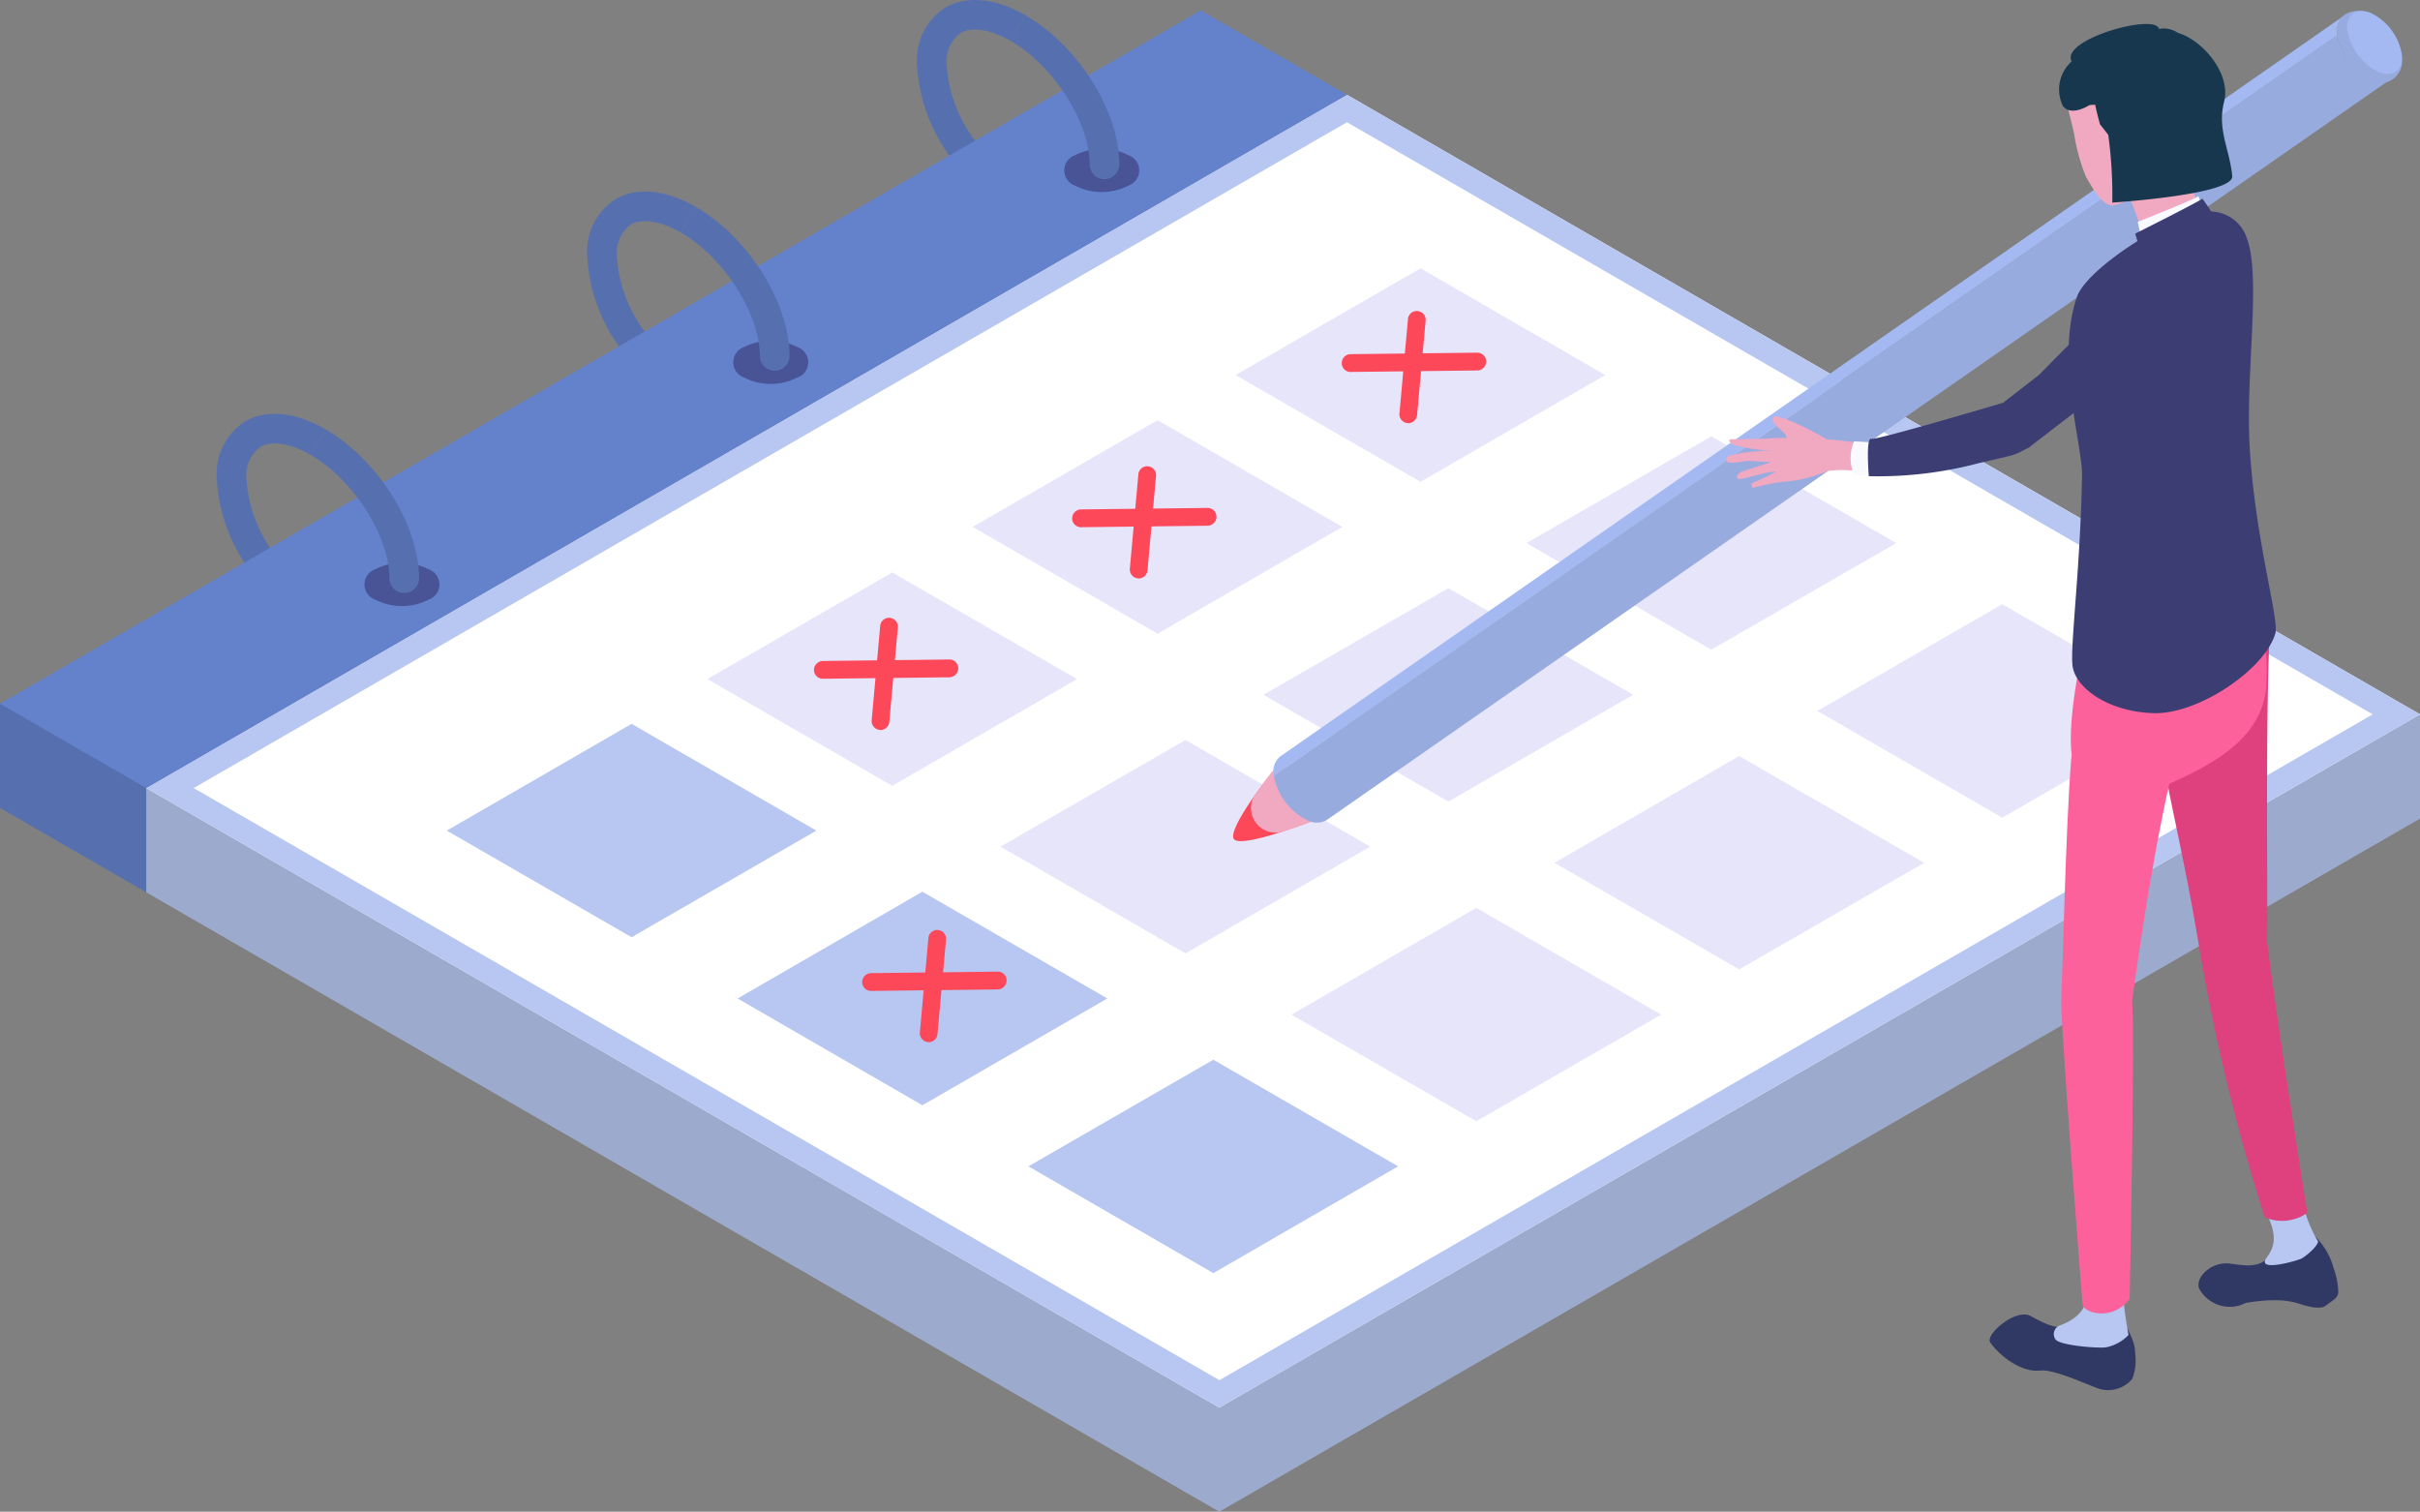 <svg xmlns="http://www.w3.org/2000/svg" width="163.19" height="101.941" viewBox="0 0 163.19 101.941">
  <rect x="0" y="0" width="163.19" height="101.941" fill="#808080" stroke="none"/>
  <g id="グループ_849" data-name="グループ 849" transform="translate(-7933.14 -18009.998)">
    <g id="グループ_778" data-name="グループ 778" transform="translate(6808 17034)">
      <g id="グループ_765" data-name="グループ 765">
        <path id="パス_2527" data-name="パス 2527" d="M1189.89,978.23c.78-.45,2.05-.25,3.41.53l1-1.73c-2.01-1.16-3.98-1.35-5.4-.53a4.185,4.185,0,0,0-1.92,3.86,11.43,11.43,0,0,0,2.33,6.33,1,1,0,1,0,1.62-1.16,9.4,9.4,0,0,1-1.95-5.16,2.36,2.36,0,0,1,.92-2.13Z" fill="#5670af"/>
        <path id="パス_2528" data-name="パス 2528" d="M1142.67,1006.14c.78-.45,2.05-.25,3.41.53l1-1.73c-2.01-1.16-3.98-1.35-5.4-.53a4.185,4.185,0,0,0-1.92,3.86,11.43,11.43,0,0,0,2.33,6.33,1,1,0,0,0,1.62-1.16,9.4,9.4,0,0,1-1.95-5.16,2.36,2.36,0,0,1,.92-2.13Z" fill="#5670af"/>
        <path id="パス_2529" data-name="パス 2529" d="M1167.65,991.15c.78-.45,2.05-.25,3.41.53l1-1.73c-2.01-1.16-3.98-1.35-5.4-.53a4.185,4.185,0,0,0-1.92,3.86,11.43,11.43,0,0,0,2.33,6.33,1,1,0,0,0,1.62-1.16,9.4,9.4,0,0,1-1.95-5.16,2.36,2.36,0,0,1,.92-2.13Z" fill="#5670af"/>
      </g>
      <g id="グループ_768" data-name="グループ 768">
        <path id="パス_2530" data-name="パス 2530" d="M1288.33,1031.2l-80.97,46.74L1135,1036.17v-7.03l80.97-39.72,72.36,34.75Z" fill="#9caace"/>
        <path id="パス_2531" data-name="パス 2531" d="M1215.97,989.42,1135,1029.14v7.03l-9.86-5.69v-7.03l80.97-39.72Z" fill="#5670af"/>
        <g id="グループ_766" data-name="グループ 766">
          <path id="パス_2532" data-name="パス 2532" d="M1288.33,1024.17l-80.97,46.75L1135,1029.14l80.97-46.75Z" fill="#fff"/>
          <path id="パス_2533" data-name="パス 2533" d="M1215.97,982.39,1135,1029.14l72.36,41.78,80.97-46.75Zm-77.77,46.75,77.77-44.9,69.17,39.93-77.77,44.9Z" fill="#b7c7f1"/>
        </g>
        <path id="パス_2534" data-name="パス 2534" d="M1215.97,982.39,1135,1029.14l-9.86-5.69,80.97-46.75Z" fill="#6481cb"/>
        <g id="グループ_767" data-name="グループ 767">
          <path id="_lt_Path_gt_" data-name="&amp;lt;Path&amp;gt;" d="M1203.2,1004.33l12.46,7.2-12.46,7.2-12.47-7.2Z" fill="#e7e5fa"/>
          <path id="_lt_Path_gt_2" data-name="&amp;lt;Path&amp;gt;" d="M1220.93,994.09l12.46,7.2-12.46,7.2-12.47-7.2Z" fill="#e7e5fa"/>
          <path id="_lt_Path_gt_3" data-name="&amp;lt;Path&amp;gt;" d="M1185.31,1014.6l12.46,7.19-12.46,7.2-12.47-7.2Z" fill="#e7e5fa"/>
          <path id="_lt_Path_gt_4" data-name="&amp;lt;Path&amp;gt;" d="M1167.73,1024.81l12.46,7.2-12.46,7.19-12.46-7.19Z" fill="#b7c7f1"/>
          <path id="_lt_Path_gt_5" data-name="&amp;lt;Path&amp;gt;" d="M1222.81,1015.66l12.46,7.19-12.46,7.2-12.47-7.2Z" fill="#e7e5fa"/>
          <path id="_lt_Path_gt_6" data-name="&amp;lt;Path&amp;gt;" d="M1240.54,1005.42l12.47,7.2-12.47,7.19-12.46-7.19Z" fill="#e7e5fa"/>
          <path id="_lt_Path_gt_7" data-name="&amp;lt;Path&amp;gt;" d="M1205.08,1025.9l12.46,7.19-12.46,7.2-12.47-7.2Z" fill="#e7e5fa"/>
          <path id="_lt_Path_gt_8" data-name="&amp;lt;Path&amp;gt;" d="M1187.34,1036.13l12.47,7.2-12.47,7.2-12.46-7.2Z" fill="#b7c7f1"/>
          <path id="_lt_Path_gt_9" data-name="&amp;lt;Path&amp;gt;" d="M1242.42,1026.98l12.47,7.2-12.47,7.19-12.46-7.19Z" fill="#e7e5fa"/>
          <path id="_lt_Path_gt_10" data-name="&amp;lt;Path&amp;gt;" d="M1260.16,1016.74l12.46,7.2-12.46,7.2-12.47-7.2Z" fill="#e7e5fa"/>
          <path id="_lt_Path_gt_11" data-name="&amp;lt;Path&amp;gt;" d="M1224.69,1037.22l12.47,7.2-12.47,7.19-12.46-7.19Z" fill="#e7e5fa"/>
          <path id="_lt_Path_gt_12" data-name="&amp;lt;Path&amp;gt;" d="M1206.96,1047.46l12.46,7.19-12.46,7.2-12.47-7.2Z" fill="#b7c7f1"/>
        </g>
      </g>
      <g id="グループ_772" data-name="グループ 772">
        <g id="グループ_769" data-name="グループ 769">
          <path id="パス_2535" data-name="パス 2535" d="M1178.9,999.4a1.086,1.086,0,0,1,0,2.06,3.94,3.94,0,0,1-3.57,0,1.086,1.086,0,0,1,0-2.06A3.94,3.94,0,0,1,1178.9,999.4Z" fill="#485495"/>
          <path id="パス_2536" data-name="パス 2536" d="M1172.06,989.95l-1,1.73c2.89,1.67,5.32,5.48,5.32,8.32a1,1,0,0,0,2,0C1178.38,996.41,1175.6,992,1172.06,989.95Z" fill="#5670af"/>
        </g>
        <g id="グループ_770" data-name="グループ 770">
          <path id="パス_2537" data-name="パス 2537" d="M1201.22,986.46a1.086,1.086,0,0,1,0,2.06,3.94,3.94,0,0,1-3.57,0,1.086,1.086,0,0,1,0-2.06A3.94,3.94,0,0,1,1201.22,986.46Z" fill="#485495"/>
          <path id="パス_2538" data-name="パス 2538" d="M1194.3,977.03l-1,1.73c2.89,1.67,5.32,5.48,5.32,8.32a1,1,0,0,0,2,0C1200.62,983.49,1197.84,979.08,1194.3,977.03Z" fill="#5670af"/>
        </g>
        <g id="グループ_771" data-name="グループ 771">
          <path id="パス_2539" data-name="パス 2539" d="M1154.03,1014.38a1.086,1.086,0,0,1,0,2.06,3.94,3.94,0,0,1-3.57,0,1.086,1.086,0,0,1,0-2.06A3.94,3.94,0,0,1,1154.03,1014.38Z" fill="#485495"/>
          <path id="パス_2540" data-name="パス 2540" d="M1147.08,1004.94l-1,1.73c2.89,1.67,5.32,5.48,5.32,8.32a1,1,0,0,0,2,0C1153.4,1011.4,1150.62,1006.99,1147.08,1004.94Z" fill="#5670af"/>
        </g>
      </g>
      <g id="グループ_777" data-name="グループ 777">
        <g id="グループ_773" data-name="グループ 773">
          <path id="パス_2541" data-name="パス 2541" d="M1184.51,1025.22h-.05a.6.6,0,0,1-.54-.65l.58-6.42a.6.6,0,0,1,1.19.11l-.58,6.42a.607.607,0,0,1-.6.55Z" fill="#fd485a"/>
          <path id="パス_2542" data-name="パス 2542" d="M1180.63,1021.77a.593.593,0,0,1-.6-.59.608.608,0,0,1,.59-.61l8.54-.1h0a.593.593,0,0,1,.6.59.608.608,0,0,1-.59.61l-8.54.1Z" fill="#fd485a"/>
        </g>
        <g id="グループ_774" data-name="グループ 774">
          <path id="パス_2543" data-name="パス 2543" d="M1201.92,1015h-.05a.6.6,0,0,1-.54-.65l.58-6.42a.6.6,0,0,1,1.19.11l-.58,6.42a.607.607,0,0,1-.6.55Z" fill="#fd485a"/>
          <path id="パス_2544" data-name="パス 2544" d="M1198.04,1011.55a.593.593,0,0,1-.6-.59.608.608,0,0,1,.59-.61l8.54-.1h0a.593.593,0,0,1,.6.59.608.608,0,0,1-.59.61l-8.54.1Z" fill="#fd485a"/>
        </g>
        <g id="グループ_775" data-name="グループ 775">
          <path id="パス_2545" data-name="パス 2545" d="M1220.1,1004.53h-.05a.6.6,0,0,1-.54-.65l.58-6.42a.6.6,0,0,1,1.19.11l-.58,6.42a.607.607,0,0,1-.6.55Z" fill="#fd485a"/>
          <path id="パス_2546" data-name="パス 2546" d="M1216.22,1001.08a.593.593,0,0,1-.6-.59.608.608,0,0,1,.59-.61l8.54-.1a.6.6,0,0,1,.61.59.608.608,0,0,1-.59.61l-8.54.1h0Z" fill="#fd485a"/>
        </g>
        <g id="グループ_776" data-name="グループ 776">
          <path id="パス_2547" data-name="パス 2547" d="M1187.76,1046.27h-.05a.6.6,0,0,1-.54-.65l.58-6.42a.6.6,0,0,1,1.19.11l-.58,6.42a.607.607,0,0,1-.6.55Z" fill="#fd485a"/>
          <path id="パス_2548" data-name="パス 2548" d="M1183.88,1042.82a.593.593,0,0,1-.6-.59.608.608,0,0,1,.59-.61l8.54-.1a.589.589,0,0,1,.61.59.608.608,0,0,1-.59.61l-8.54.1h0Z" fill="#fd485a"/>
        </g>
      </g>
    </g>
    <g id="グループ_792" data-name="グループ 792" transform="translate(6808 17034)">
      <g id="グループ_781" data-name="グループ 781">
        <g id="グループ_779" data-name="グループ 779">
          <path id="パス_2549" data-name="パス 2549" d="M1211.22,1027.75c-.2.12-3.33,4.11-2.88,4.82s5.56-1.31,5.56-1.31l-2.68-3.5Z" fill="#fd485a"/>
          <path id="パス_2550" data-name="パス 2550" d="M1211.47,1027.41a19.6,19.6,0,0,0-1.77,2.29,1.659,1.659,0,0,0,1.99,2.36c1.36-.43,2.63-.93,2.63-.93Z" fill="#f1a9c1"/>
        </g>
        <g id="グループ_780" data-name="グループ 780">
          <path id="パス_2551" data-name="パス 2551" d="M1283.16,977.09l-71.72,49.94a1.319,1.319,0,0,0-.4,1.29l71.72-49.94a1.364,1.364,0,0,1,.4-1.29Z" fill="#a4b9f1"/>
          <path id="パス_2552" data-name="パス 2552" d="M1214.63,1031.28l71.72-49.94a1.337,1.337,0,0,1-1.33.03,4.119,4.119,0,0,1-2.26-3l-71.72,49.94a4.169,4.169,0,0,0,2.26,3A1.339,1.339,0,0,0,1214.63,1031.28Z" fill="#98abdf"/>
          <path id="パス_2553" data-name="パス 2553" d="M1282.76,978.38a4.262,4.262,0,0,0,2.26,3.07,1.464,1.464,0,0,0,2.09-1.52,4.153,4.153,0,0,0-2.43-3.11c-1.12-.32-2.16.34-1.92,1.56Z" fill="#98abdf"/>
          <path id="パス_2554" data-name="パス 2554" d="M1283.45,978.09a3.8,3.8,0,0,0,2.07,2.75c1.01.42,1.72-.12,1.58-1.21a3.8,3.8,0,0,0-2.07-2.75c-1.01-.43-1.72.11-1.59,1.21Z" fill="#a4b9f1"/>
        </g>
      </g>
      <g id="グループ_789" data-name="グループ 789">
        <g id="グループ_786" data-name="グループ 786">
          <g id="グループ_783" data-name="グループ 783">
            <g id="グループ_782" data-name="グループ 782">
              <path id="パス_2555" data-name="パス 2555" d="M1280.71,1058.94c-.46-.37-.69-.73-1.13-.33l-.97.91c-.35,2.29-2.07,1.8-3.17,1.68s-2.27.86-2.01,1.68a2.349,2.349,0,0,0,3.15.98,11.3,11.3,0,0,1,2.08-.18,5.213,5.213,0,0,1,1.48.22s1.37.5,1.81.16c.52-.4.82-.51.87-.91a5.028,5.028,0,0,0-.31-1.61,4.663,4.663,0,0,0-1.8-2.62Z" fill="#303864"/>
              <path id="パス_2556" data-name="パス 2556" d="M1281.46,1059.72a8.606,8.606,0,0,1-.85-1.9c-.68-1.48-2.99-.75-2.51.27,1.03,2.2-.45,2.7-.21,3.09s2.25-.2,2.47-.32,1.01-.74,1.1-1.13Z" fill="#b7c7f1"/>
            </g>
            <path id="パス_2557" data-name="パス 2557" d="M1276.43,1015.35c.08.31,1.75,3.45,1.74,3.87-.28,6.68-.07,19.4-.16,20.18.58,4.93,2.72,18.39,2.72,18.39a2.983,2.983,0,0,1-2.87.3,133.545,133.545,0,0,1-4.4-18.1c-1.01-6.15-2.19-10.75-2.38-12.57-.42-4.01,4.42-15.56,5.35-12.07Z" fill="#df407e"/>
          </g>
          <g id="グループ_785" data-name="グループ 785">
            <g id="グループ_784" data-name="グループ 784">
              <path id="パス_2558" data-name="パス 2558" d="M1268.04,1064.57c-.3-.52-.38-.93-.93-.71l-1.24.5c-1.15,2.01-2.85.87-3.83.37s-3.04,1.25-2.69,1.79c.41.63,1.91,2.07,3.41,1.9.8-.09,2.71.76,3.76,1.17a2.125,2.125,0,0,0,2.4-.6,3.312,3.312,0,0,0,.2-1.7c.02-.56-.18-1.16-1.08-2.73Z" fill="#303864"/>
              <path id="パス_2559" data-name="パス 2559" d="M1268.67,1066a29.253,29.253,0,0,1-.43-3.48c.05-.84-1.97-.19-2.03.04-.39,1.33-.5,2.19-2.16,2.82a.616.616,0,0,0-.32.91c.21.43,2.74.63,3.39.57a2.78,2.78,0,0,0,1.56-.85Z" fill="#b7c7f1"/>
            </g>
            <path id="パス_2560" data-name="パス 2560" d="M1271.52,1028.42c-1.5,6.6-2.44,14.03-2.61,15.1.22,1.42-.16,20.07-.16,20.07-1.12,1.5-3.03.98-3.17.4,0,0-1.55-19.37-1.44-20.9s.27-10.76.66-15.8c.34-4.38,7.85-3.85,6.72,1.13Z" fill="#fd619c"/>
          </g>
          <path id="パス_2561" data-name="パス 2561" d="M1277.98,1022.11c-.25,4.29-4.73,5.95-8.76,7.71,0,0-3.86.16-4.34-2.67s.98-8.52.98-8.52l10.81-1.32s1.55.51,1.3,4.8Z" fill="#fd619c"/>
        </g>
        <g id="グループ_788" data-name="グループ 788">
          <path id="パス_2562" data-name="パス 2562" d="M1276.68,992.14a2.605,2.605,0,0,0-2.81-1.86c-2.2.12-8,3.78-8.67,5.73-1.46,4.22.38,10.06.34,12.05-.11,6.21-.78,11.23-.65,12.76s2.39,3.18,5.47,3.27,7.57-3.02,8.22-5.4c.25-.93-1.33-6.24-1.72-12.28-.33-5.12.77-11.55-.18-14.27Z" fill="#3c3e73"/>
          <g id="グループ_787" data-name="グループ 787">
            <path id="パス_2563" data-name="パス 2563" d="M1264.83,980.67c.85-1.18,3.35-1.68,4.77-1.43a5.842,5.842,0,0,1,3.37,1.93,3.545,3.545,0,0,1,.25,3.14c-.19.57-.44,1.86-.44,1.86a4.865,4.865,0,0,0,.93,3.93c-1.06-.08-3.98,2.92-3.87,2.84.27-.18-1.03-3.49-1.03-3.49a4.744,4.744,0,0,1-1.26.41c-.78-.09-1.45-1.49-1.73-1.9a12.942,12.942,0,0,1-.81-2.91C1264.73,983.63,1263.98,981.84,1264.83,980.67Z" fill="#f1a9c1"/>
            <path id="パス_2564" data-name="パス 2564" d="M1273.38,989.23c-.22.2-4.08,1.73-4.08,1.73a8.492,8.492,0,0,0,.65,2.06,6.691,6.691,0,0,1,1.68-1.08c.45-.17,2.21-1.18,2.21-1.18a9.154,9.154,0,0,0-.45-1.53Z" fill="#f9faff"/>
            <path id="パス_2565" data-name="パス 2565" d="M1273.66,989.39c-.22.2-4.53,2.36-4.53,2.36a10.452,10.452,0,0,0,.65,1.8,12.986,12.986,0,0,1,2.16-1.29c.45-.17,2.73-1.3,2.73-1.3a17.5,17.5,0,0,0-1.01-1.56Z" fill="#3c3e73"/>
            <path id="パス_2566" data-name="パス 2566" d="M1266.06,983.1s0-.02-.01-.02-1.21.8-1.79.08a2.529,2.529,0,0,1,.58-3.02c-.79-1.48,5.67-3.28,5.89-2.19a1.721,1.721,0,0,1,1.27.26c1.72.52,3.6,2.79,3.12,4.65s.37,3.18.55,5.01c.13,1.26-8.09,1.79-8.09,1.79a30.324,30.324,0,0,0-.27-4.56c-.12-.17-.56-.72-.56-.72s-.27-.98-.32-1.32l-.36.02v.03Z" fill="#16374d"/>
          </g>
        </g>
      </g>
      <g id="グループ_791" data-name="グループ 791">
        <g id="グループ_790" data-name="グループ 790">
          <path id="パス_2567" data-name="パス 2567" d="M1248.57,1005.81c-.17-.23-3.5-2.01-3.83-1.68s.7.95.82,1.2c.14.3.03.79.29.95s3.05-.02,2.72-.47Z" fill="#f1a9c1"/>
          <path id="パス_2568" data-name="パス 2568" d="M1242.02,1005.62c.14.01,1.36-.03,2.39-.04l.31.88a.35.35,0,0,0-.24-.08,11.146,11.146,0,0,1-2.28-.34C1241.81,1005.95,1241.51,1005.57,1242.02,1005.62Z" fill="#f1a9c1"/>
          <path id="パス_2569" data-name="パス 2569" d="M1241.58,1007.11c-.02-.11-.04-.29.1-.36.2-.1.55-.09.76-.17.09-.03.66-.11.87-.13.64-.05,1.49-.09,1.49-.09l.2.83c-.16,0-2.02-.12-2.02-.12s-1.34.28-1.39.03Z" fill="#f1a9c1"/>
          <path id="パス_2570" data-name="パス 2570" d="M1242.53,1007.84c.32-.15,1.87-.59,2.17-.73a.076.076,0,0,0,.04-.02c-.05-.04-.37-.25-.4-.4s.27-.24.27-.24-.36-.24-.42-.41.19-.47.19-.47c.89-.1,2.14.02,2.55,0,.45-.03,2.18.12,2.18.12l1.75.21.2,2a7.364,7.364,0,0,0-2.68-.14,9.475,9.475,0,0,1-3.08.74,10.535,10.535,0,0,0-1.27.23c-.27.07-.49.11-.59.15-.19.06-.3-.26-.02-.36a13.6,13.6,0,0,0,1.53-.74c-.22.05-.78.11-.78.11s-1.24.34-1.64.4-.3-.31.02-.46Z" fill="#f1a9c1"/>
        </g>
        <path id="パス_2571" data-name="パス 2571" d="M1251.44,1005.83l-1.27-.07a2.859,2.859,0,0,0,.02,2.31l1.42-.07Z" fill="#f9faff"/>
        <path id="パス_2572" data-name="パス 2572" d="M1260.19,1003.18l2.46-1.91s3.8-3.88,5.04-5a1.407,1.407,0,0,1,2.41.3,3.5,3.5,0,0,1-.81,3.85c-.76.73-7.37,5.78-7.37,5.78l-1.74-3.02Z" fill="#3c3e73"/>
        <path id="パス_2573" data-name="パス 2573" d="M1251.33,1005.59c.37.1,8.85-2.42,8.85-2.42s2.8,2.46,1.74,3.02-.65.41-3.34,1.04a26.6,26.6,0,0,1-7.42.88s-.21-2.62.16-2.52Z" fill="#3c3e73"/>
      </g>
    </g>
  </g>
</svg>
